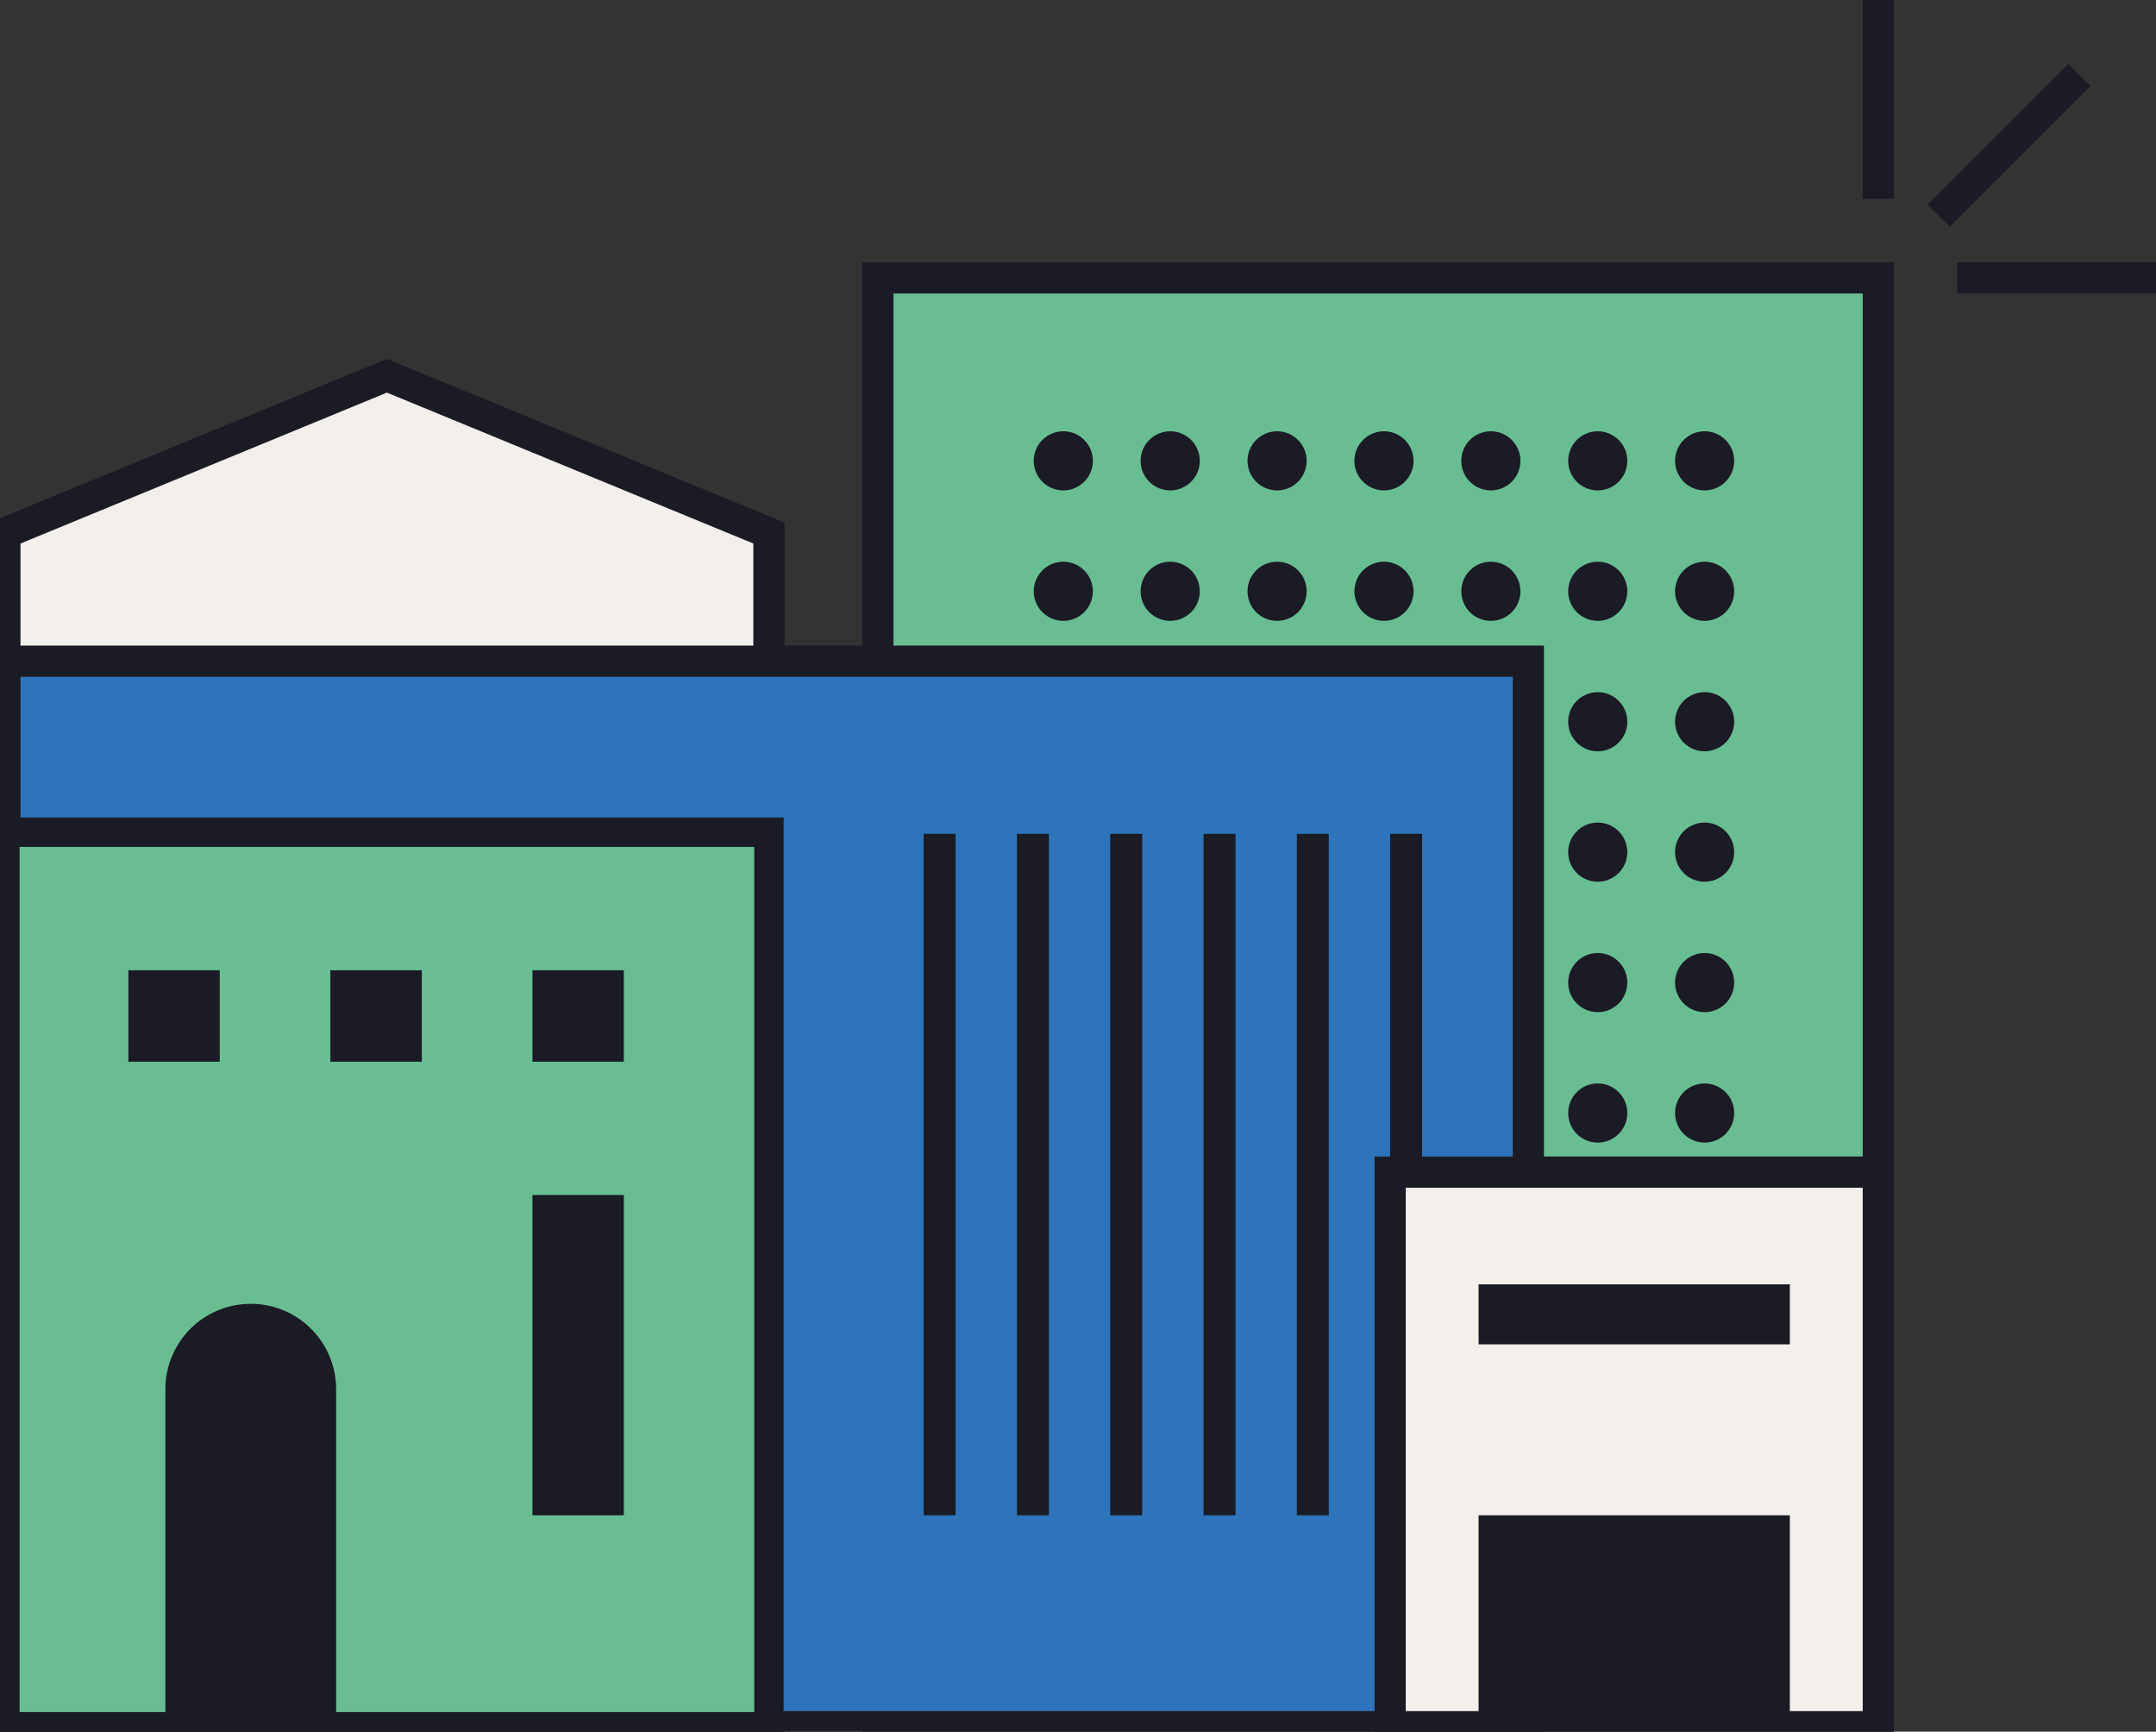 <svg xmlns="http://www.w3.org/2000/svg" xmlns:xlink="http://www.w3.org/1999/xlink" id="Groupe_592" data-name="Groupe 592" width="207.357" height="166.516" viewBox="0 0 207.357 166.516"><rect x="0" y="0" width="207.357" height="166.516" fill="#333333" stroke="none"/><defs><clipPath id="clip-path"><rect id="Rectangle_823" data-name="Rectangle 823" width="207.357" height="166.516" fill="none"></rect></clipPath></defs><path id="Trac&#xE9;_944" data-name="Trac&#xE9; 944" d="M38.242,115.038,1.5,130.166V244.951H74.984V130.166Z" transform="translate(-1.029 -78.906)" fill="#f3f0ec"></path><g id="Groupe_589" data-name="Groupe 589"><g id="Groupe_588" data-name="Groupe 588" clip-path="url(#clip-path)"><path id="Trac&#xE9;_945" data-name="Trac&#xE9; 945" d="M38.242,115.038,1.5,130.166V244.951H74.984V130.166Z" transform="translate(-1.029 -78.906)" fill="none" stroke="#1a1b24" stroke-miterlimit="10" stroke-width="3"></path></g></g><rect id="Rectangle_824" data-name="Rectangle 824" width="96.219" height="139.32" transform="translate(84.43 26.725)" fill="#69bd93"></rect><g id="Groupe_591" data-name="Groupe 591"><g id="Groupe_590" data-name="Groupe 590" clip-path="url(#clip-path)"><rect id="Rectangle_825" data-name="Rectangle 825" width="96.219" height="139.32" transform="translate(84.43 26.725)" fill="none" stroke="#1a1b24" stroke-miterlimit="10" stroke-width="3"></rect><path id="Trac&#xE9;_946" data-name="Trac&#xE9; 946" d="M322.23,134.883a2.842,2.842,0,1,1-2.842-2.842,2.842,2.842,0,0,1,2.842,2.842" transform="translate(-217.122 -90.568)" fill="#1a1b24"></path><path id="Trac&#xE9;_947" data-name="Trac&#xE9; 947" d="M354.96,134.883a2.842,2.842,0,1,1-2.842-2.842,2.842,2.842,0,0,1,2.842,2.842" transform="translate(-239.572 -90.568)" fill="#1a1b24"></path><path id="Trac&#xE9;_948" data-name="Trac&#xE9; 948" d="M387.69,134.883a2.842,2.842,0,1,1-2.842-2.842,2.842,2.842,0,0,1,2.842,2.842" transform="translate(-262.022 -90.568)" fill="#1a1b24"></path><path id="Trac&#xE9;_949" data-name="Trac&#xE9; 949" d="M420.42,134.883a2.842,2.842,0,1,1-2.842-2.842,2.842,2.842,0,0,1,2.842,2.842" transform="translate(-284.472 -90.568)" fill="#1a1b24"></path><path id="Trac&#xE9;_950" data-name="Trac&#xE9; 950" d="M453.15,134.883a2.842,2.842,0,1,1-2.842-2.842,2.842,2.842,0,0,1,2.842,2.842" transform="translate(-306.922 -90.568)" fill="#1a1b24"></path><path id="Trac&#xE9;_951" data-name="Trac&#xE9; 951" d="M485.88,134.883a2.842,2.842,0,1,1-2.842-2.842,2.842,2.842,0,0,1,2.842,2.842" transform="translate(-329.372 -90.568)" fill="#1a1b24"></path><path id="Trac&#xE9;_952" data-name="Trac&#xE9; 952" d="M518.61,134.883a2.842,2.842,0,1,1-2.842-2.842,2.842,2.842,0,0,1,2.842,2.842" transform="translate(-351.822 -90.568)" fill="#1a1b24"></path><path id="Trac&#xE9;_953" data-name="Trac&#xE9; 953" d="M322.23,174.818a2.842,2.842,0,1,1-2.842-2.842,2.842,2.842,0,0,1,2.842,2.842" transform="translate(-217.122 -117.96)" fill="#1a1b24"></path><path id="Trac&#xE9;_954" data-name="Trac&#xE9; 954" d="M354.96,174.818a2.842,2.842,0,1,1-2.842-2.842,2.842,2.842,0,0,1,2.842,2.842" transform="translate(-239.572 -117.96)" fill="#1a1b24"></path><path id="Trac&#xE9;_955" data-name="Trac&#xE9; 955" d="M387.69,174.818a2.842,2.842,0,1,1-2.842-2.842,2.842,2.842,0,0,1,2.842,2.842" transform="translate(-262.022 -117.96)" fill="#1a1b24"></path><path id="Trac&#xE9;_956" data-name="Trac&#xE9; 956" d="M420.42,174.818a2.842,2.842,0,1,1-2.842-2.842,2.842,2.842,0,0,1,2.842,2.842" transform="translate(-284.472 -117.96)" fill="#1a1b24"></path><path id="Trac&#xE9;_957" data-name="Trac&#xE9; 957" d="M453.15,174.818a2.842,2.842,0,1,1-2.842-2.842,2.842,2.842,0,0,1,2.842,2.842" transform="translate(-306.922 -117.96)" fill="#1a1b24"></path><path id="Trac&#xE9;_958" data-name="Trac&#xE9; 958" d="M485.88,174.818a2.842,2.842,0,1,1-2.842-2.842,2.842,2.842,0,0,1,2.842,2.842" transform="translate(-329.372 -117.96)" fill="#1a1b24"></path><path id="Trac&#xE9;_959" data-name="Trac&#xE9; 959" d="M518.61,174.818a2.842,2.842,0,1,1-2.842-2.842,2.842,2.842,0,0,1,2.842,2.842" transform="translate(-351.822 -117.96)" fill="#1a1b24"></path><path id="Trac&#xE9;_960" data-name="Trac&#xE9; 960" d="M322.23,214.752a2.842,2.842,0,1,1-2.842-2.842,2.842,2.842,0,0,1,2.842,2.842" transform="translate(-217.122 -145.351)" fill="#1a1b24"></path><path id="Trac&#xE9;_961" data-name="Trac&#xE9; 961" d="M354.96,214.752a2.842,2.842,0,1,1-2.842-2.842,2.842,2.842,0,0,1,2.842,2.842" transform="translate(-239.572 -145.351)" fill="#1a1b24"></path><path id="Trac&#xE9;_962" data-name="Trac&#xE9; 962" d="M387.69,214.752a2.842,2.842,0,1,1-2.842-2.842,2.842,2.842,0,0,1,2.842,2.842" transform="translate(-262.022 -145.351)" fill="#1a1b24"></path><path id="Trac&#xE9;_963" data-name="Trac&#xE9; 963" d="M420.42,214.752a2.842,2.842,0,1,1-2.842-2.842,2.842,2.842,0,0,1,2.842,2.842" transform="translate(-284.472 -145.351)" fill="#1a1b24"></path><path id="Trac&#xE9;_964" data-name="Trac&#xE9; 964" d="M453.15,214.752a2.842,2.842,0,1,1-2.842-2.842,2.842,2.842,0,0,1,2.842,2.842" transform="translate(-306.922 -145.351)" fill="#1a1b24"></path><path id="Trac&#xE9;_965" data-name="Trac&#xE9; 965" d="M485.88,214.752a2.842,2.842,0,1,1-2.842-2.842,2.842,2.842,0,0,1,2.842,2.842" transform="translate(-329.372 -145.351)" fill="#1a1b24"></path><path id="Trac&#xE9;_966" data-name="Trac&#xE9; 966" d="M518.61,214.752a2.842,2.842,0,1,1-2.842-2.842,2.842,2.842,0,0,1,2.842,2.842" transform="translate(-351.822 -145.351)" fill="#1a1b24"></path><path id="Trac&#xE9;_967" data-name="Trac&#xE9; 967" d="M322.23,254.686a2.842,2.842,0,1,1-2.842-2.842,2.842,2.842,0,0,1,2.842,2.842" transform="translate(-217.122 -172.743)" fill="#1a1b24"></path><path id="Trac&#xE9;_968" data-name="Trac&#xE9; 968" d="M354.96,254.686a2.842,2.842,0,1,1-2.842-2.842,2.842,2.842,0,0,1,2.842,2.842" transform="translate(-239.572 -172.743)" fill="#1a1b24"></path><path id="Trac&#xE9;_969" data-name="Trac&#xE9; 969" d="M387.69,254.686a2.842,2.842,0,1,1-2.842-2.842,2.842,2.842,0,0,1,2.842,2.842" transform="translate(-262.022 -172.743)" fill="#1a1b24"></path><path id="Trac&#xE9;_970" data-name="Trac&#xE9; 970" d="M420.42,254.686a2.842,2.842,0,1,1-2.842-2.842,2.842,2.842,0,0,1,2.842,2.842" transform="translate(-284.472 -172.743)" fill="#1a1b24"></path><path id="Trac&#xE9;_971" data-name="Trac&#xE9; 971" d="M453.15,254.686a2.842,2.842,0,1,1-2.842-2.842,2.842,2.842,0,0,1,2.842,2.842" transform="translate(-306.922 -172.743)" fill="#1a1b24"></path><path id="Trac&#xE9;_972" data-name="Trac&#xE9; 972" d="M485.88,254.686a2.842,2.842,0,1,1-2.842-2.842,2.842,2.842,0,0,1,2.842,2.842" transform="translate(-329.372 -172.743)" fill="#1a1b24"></path><path id="Trac&#xE9;_973" data-name="Trac&#xE9; 973" d="M518.61,254.686a2.842,2.842,0,1,1-2.842-2.842,2.842,2.842,0,0,1,2.842,2.842" transform="translate(-351.822 -172.743)" fill="#1a1b24"></path><path id="Trac&#xE9;_974" data-name="Trac&#xE9; 974" d="M322.23,294.621a2.842,2.842,0,1,1-2.842-2.842,2.842,2.842,0,0,1,2.842,2.842" transform="translate(-217.122 -200.135)" fill="#1a1b24"></path><path id="Trac&#xE9;_975" data-name="Trac&#xE9; 975" d="M354.96,294.621a2.842,2.842,0,1,1-2.842-2.842,2.842,2.842,0,0,1,2.842,2.842" transform="translate(-239.572 -200.135)" fill="#1a1b24"></path><path id="Trac&#xE9;_976" data-name="Trac&#xE9; 976" d="M387.69,294.621a2.842,2.842,0,1,1-2.842-2.842,2.842,2.842,0,0,1,2.842,2.842" transform="translate(-262.022 -200.135)" fill="#1a1b24"></path><path id="Trac&#xE9;_977" data-name="Trac&#xE9; 977" d="M420.42,294.621a2.842,2.842,0,1,1-2.842-2.842,2.842,2.842,0,0,1,2.842,2.842" transform="translate(-284.472 -200.135)" fill="#1a1b24"></path><path id="Trac&#xE9;_978" data-name="Trac&#xE9; 978" d="M453.15,294.621a2.842,2.842,0,1,1-2.842-2.842,2.842,2.842,0,0,1,2.842,2.842" transform="translate(-306.922 -200.135)" fill="#1a1b24"></path><path id="Trac&#xE9;_979" data-name="Trac&#xE9; 979" d="M485.88,294.621a2.842,2.842,0,1,1-2.842-2.842,2.842,2.842,0,0,1,2.842,2.842" transform="translate(-329.372 -200.135)" fill="#1a1b24"></path><path id="Trac&#xE9;_980" data-name="Trac&#xE9; 980" d="M518.61,294.621a2.842,2.842,0,1,1-2.842-2.842,2.842,2.842,0,0,1,2.842,2.842" transform="translate(-351.822 -200.135)" fill="#1a1b24"></path><path id="Trac&#xE9;_981" data-name="Trac&#xE9; 981" d="M322.23,334.555a2.842,2.842,0,1,1-2.842-2.842,2.842,2.842,0,0,1,2.842,2.842" transform="translate(-217.122 -227.526)" fill="#1a1b24"></path><path id="Trac&#xE9;_982" data-name="Trac&#xE9; 982" d="M354.96,334.555a2.842,2.842,0,1,1-2.842-2.842,2.842,2.842,0,0,1,2.842,2.842" transform="translate(-239.572 -227.526)" fill="#1a1b24"></path><path id="Trac&#xE9;_983" data-name="Trac&#xE9; 983" d="M387.69,334.555a2.842,2.842,0,1,1-2.842-2.842,2.842,2.842,0,0,1,2.842,2.842" transform="translate(-262.022 -227.526)" fill="#1a1b24"></path><path id="Trac&#xE9;_984" data-name="Trac&#xE9; 984" d="M420.42,334.555a2.842,2.842,0,1,1-2.842-2.842,2.842,2.842,0,0,1,2.842,2.842" transform="translate(-284.472 -227.526)" fill="#1a1b24"></path><path id="Trac&#xE9;_985" data-name="Trac&#xE9; 985" d="M453.15,334.555a2.842,2.842,0,1,1-2.842-2.842,2.842,2.842,0,0,1,2.842,2.842" transform="translate(-306.922 -227.526)" fill="#1a1b24"></path><path id="Trac&#xE9;_986" data-name="Trac&#xE9; 986" d="M485.88,334.555a2.842,2.842,0,1,1-2.842-2.842,2.842,2.842,0,0,1,2.842,2.842" transform="translate(-329.372 -227.526)" fill="#1a1b24"></path><path id="Trac&#xE9;_987" data-name="Trac&#xE9; 987" d="M518.61,334.555a2.842,2.842,0,1,1-2.842-2.842,2.842,2.842,0,0,1,2.842,2.842" transform="translate(-351.822 -227.526)" fill="#1a1b24"></path><path id="Trac&#xE9;_988" data-name="Trac&#xE9; 988" d="M322.23,374.489a2.842,2.842,0,1,1-2.842-2.842,2.842,2.842,0,0,1,2.842,2.842" transform="translate(-217.122 -254.917)" fill="#1a1b24"></path><path id="Trac&#xE9;_989" data-name="Trac&#xE9; 989" d="M354.96,374.489a2.842,2.842,0,1,1-2.842-2.842,2.842,2.842,0,0,1,2.842,2.842" transform="translate(-239.572 -254.917)" fill="#1a1b24"></path><path id="Trac&#xE9;_990" data-name="Trac&#xE9; 990" d="M387.69,374.489a2.842,2.842,0,1,1-2.842-2.842,2.842,2.842,0,0,1,2.842,2.842" transform="translate(-262.022 -254.917)" fill="#1a1b24"></path><path id="Trac&#xE9;_991" data-name="Trac&#xE9; 991" d="M420.42,374.489a2.842,2.842,0,1,1-2.842-2.842,2.842,2.842,0,0,1,2.842,2.842" transform="translate(-284.472 -254.917)" fill="#1a1b24"></path><path id="Trac&#xE9;_992" data-name="Trac&#xE9; 992" d="M453.15,374.489a2.842,2.842,0,1,1-2.842-2.842,2.842,2.842,0,0,1,2.842,2.842" transform="translate(-306.922 -254.917)" fill="#1a1b24"></path><path id="Trac&#xE9;_993" data-name="Trac&#xE9; 993" d="M485.88,374.489a2.842,2.842,0,1,1-2.842-2.842,2.842,2.842,0,0,1,2.842,2.842" transform="translate(-329.372 -254.917)" fill="#1a1b24"></path><path id="Trac&#xE9;_994" data-name="Trac&#xE9; 994" d="M518.61,374.489a2.842,2.842,0,1,1-2.842-2.842,2.842,2.842,0,0,1,2.842,2.842" transform="translate(-351.822 -254.917)" fill="#1a1b24"></path><path id="Trac&#xE9;_995" data-name="Trac&#xE9; 995" d="M322.23,414.424a2.842,2.842,0,1,1-2.842-2.842,2.842,2.842,0,0,1,2.842,2.842" transform="translate(-217.122 -282.309)" fill="#1a1b24"></path><path id="Trac&#xE9;_996" data-name="Trac&#xE9; 996" d="M354.96,414.424a2.842,2.842,0,1,1-2.842-2.842,2.842,2.842,0,0,1,2.842,2.842" transform="translate(-239.572 -282.309)" fill="#1a1b24"></path><path id="Trac&#xE9;_997" data-name="Trac&#xE9; 997" d="M387.69,414.424a2.842,2.842,0,1,1-2.842-2.842,2.842,2.842,0,0,1,2.842,2.842" transform="translate(-262.022 -282.309)" fill="#1a1b24"></path><path id="Trac&#xE9;_998" data-name="Trac&#xE9; 998" d="M420.42,414.424a2.842,2.842,0,1,1-2.842-2.842,2.842,2.842,0,0,1,2.842,2.842" transform="translate(-284.472 -282.309)" fill="#1a1b24"></path><path id="Trac&#xE9;_999" data-name="Trac&#xE9; 999" d="M453.15,414.424a2.842,2.842,0,1,1-2.842-2.842,2.842,2.842,0,0,1,2.842,2.842" transform="translate(-306.922 -282.309)" fill="#1a1b24"></path><path id="Trac&#xE9;_1000" data-name="Trac&#xE9; 1000" d="M485.88,414.424a2.842,2.842,0,1,1-2.842-2.842,2.842,2.842,0,0,1,2.842,2.842" transform="translate(-329.372 -282.309)" fill="#1a1b24"></path><path id="Trac&#xE9;_1001" data-name="Trac&#xE9; 1001" d="M518.61,414.424a2.842,2.842,0,1,1-2.842-2.842,2.842,2.842,0,0,1,2.842,2.842" transform="translate(-351.822 -282.309)" fill="#1a1b24"></path><path id="Trac&#xE9;_1002" data-name="Trac&#xE9; 1002" d="M322.23,454.358a2.842,2.842,0,1,1-2.842-2.842,2.842,2.842,0,0,1,2.842,2.842" transform="translate(-217.122 -309.7)" fill="#1a1b24"></path><path id="Trac&#xE9;_1003" data-name="Trac&#xE9; 1003" d="M354.96,454.358a2.842,2.842,0,1,1-2.842-2.842,2.842,2.842,0,0,1,2.842,2.842" transform="translate(-239.572 -309.7)" fill="#1a1b24"></path><path id="Trac&#xE9;_1004" data-name="Trac&#xE9; 1004" d="M387.69,454.358a2.842,2.842,0,1,1-2.842-2.842,2.842,2.842,0,0,1,2.842,2.842" transform="translate(-262.022 -309.7)" fill="#1a1b24"></path><path id="Trac&#xE9;_1005" data-name="Trac&#xE9; 1005" d="M420.42,454.358a2.842,2.842,0,1,1-2.842-2.842,2.842,2.842,0,0,1,2.842,2.842" transform="translate(-284.472 -309.7)" fill="#1a1b24"></path><path id="Trac&#xE9;_1006" data-name="Trac&#xE9; 1006" d="M453.15,454.358a2.842,2.842,0,1,1-2.842-2.842,2.842,2.842,0,0,1,2.842,2.842" transform="translate(-306.922 -309.7)" fill="#1a1b24"></path><path id="Trac&#xE9;_1007" data-name="Trac&#xE9; 1007" d="M485.88,454.358a2.842,2.842,0,1,1-2.842-2.842,2.842,2.842,0,0,1,2.842,2.842" transform="translate(-329.372 -309.7)" fill="#1a1b24"></path><path id="Trac&#xE9;_1008" data-name="Trac&#xE9; 1008" d="M518.61,454.358a2.842,2.842,0,1,1-2.842-2.842,2.842,2.842,0,0,1,2.842,2.842" transform="translate(-351.822 -309.7)" fill="#1a1b24"></path><rect id="Rectangle_826" data-name="Rectangle 826" width="146.519" height="102.464" transform="translate(0.471 63.581)" fill="#2d74ba"></rect><rect id="Rectangle_827" data-name="Rectangle 827" width="146.519" height="102.464" transform="translate(0.471 63.581)" fill="none" stroke="#1a1b24" stroke-miterlimit="10" stroke-width="3"></rect><rect id="Rectangle_828" data-name="Rectangle 828" width="73.484" height="86.019" transform="translate(0.471 80.026)" fill="#69bd93"></rect><rect id="Rectangle_829" data-name="Rectangle 829" width="73.484" height="86.019" transform="translate(0.471 80.026)" fill="none" stroke="#1a1b24" stroke-miterlimit="10" stroke-width="2.825"></rect><rect id="Rectangle_830" data-name="Rectangle 830" width="8.792" height="8.792" transform="translate(51.207 93.302)" fill="#1a1b24"></rect><rect id="Rectangle_831" data-name="Rectangle 831" width="8.792" height="8.792" transform="translate(31.776 93.302)" fill="#1a1b24"></rect><rect id="Rectangle_832" data-name="Rectangle 832" width="8.792" height="8.792" transform="translate(12.344 93.302)" fill="#1a1b24"></rect><rect id="Rectangle_833" data-name="Rectangle 833" width="8.792" height="30.802" transform="translate(51.207 114.909)" fill="#1a1b24"></rect><path id="Trac&#xE9;_1009" data-name="Trac&#xE9; 1009" d="M58.853,399.176a8.21,8.21,0,0,0-8.21,8.21v32.458H67.064V407.386a8.21,8.21,0,0,0-8.21-8.21" transform="translate(-34.737 -273.799)" fill="#1a1b24"></path><rect id="Rectangle_834" data-name="Rectangle 834" width="3.071" height="65.529" transform="translate(88.832 80.182)" fill="#1a1b24"></rect><rect id="Rectangle_835" data-name="Rectangle 835" width="3.071" height="65.529" transform="translate(97.806 80.182)" fill="#1a1b24"></rect><rect id="Rectangle_836" data-name="Rectangle 836" width="3.071" height="65.529" transform="translate(106.779 80.182)" fill="#1a1b24"></rect><rect id="Rectangle_837" data-name="Rectangle 837" width="3.071" height="65.529" transform="translate(115.753 80.182)" fill="#1a1b24"></rect><rect id="Rectangle_838" data-name="Rectangle 838" width="3.071" height="65.529" transform="translate(124.726 80.182)" fill="#1a1b24"></rect><rect id="Rectangle_839" data-name="Rectangle 839" width="3.071" height="65.529" transform="translate(133.7 80.182)" fill="#1a1b24"></rect><rect id="Rectangle_840" data-name="Rectangle 840" width="46.95" height="53.334" transform="translate(133.7 112.711)" fill="#f3f0ec"></rect><rect id="Rectangle_841" data-name="Rectangle 841" width="46.95" height="53.334" transform="translate(133.7 112.711)" fill="none" stroke="#1a1b24" stroke-miterlimit="10" stroke-width="3"></rect><rect id="Rectangle_842" data-name="Rectangle 842" width="29.936" height="20.334" transform="translate(142.206 145.711)" fill="#1a1b24"></rect><rect id="Rectangle_843" data-name="Rectangle 843" width="29.936" height="5.774" transform="translate(142.206 123.499)" fill="#1a1b24"></rect><line id="Ligne_181" data-name="Ligne 181" y1="19.127" transform="translate(180.649 0)" fill="none" stroke="#1a1b24" stroke-miterlimit="10" stroke-width="3"></line><line id="Ligne_182" data-name="Ligne 182" x2="19.127" transform="translate(188.23 26.725)" fill="none" stroke="#1a1b24" stroke-miterlimit="10" stroke-width="3"></line><line id="Ligne_183" data-name="Ligne 183" y1="13.525" x2="13.525" transform="translate(186.473 7.207)" fill="none" stroke="#1a1b24" stroke-miterlimit="10" stroke-width="3"></line></g></g></svg>